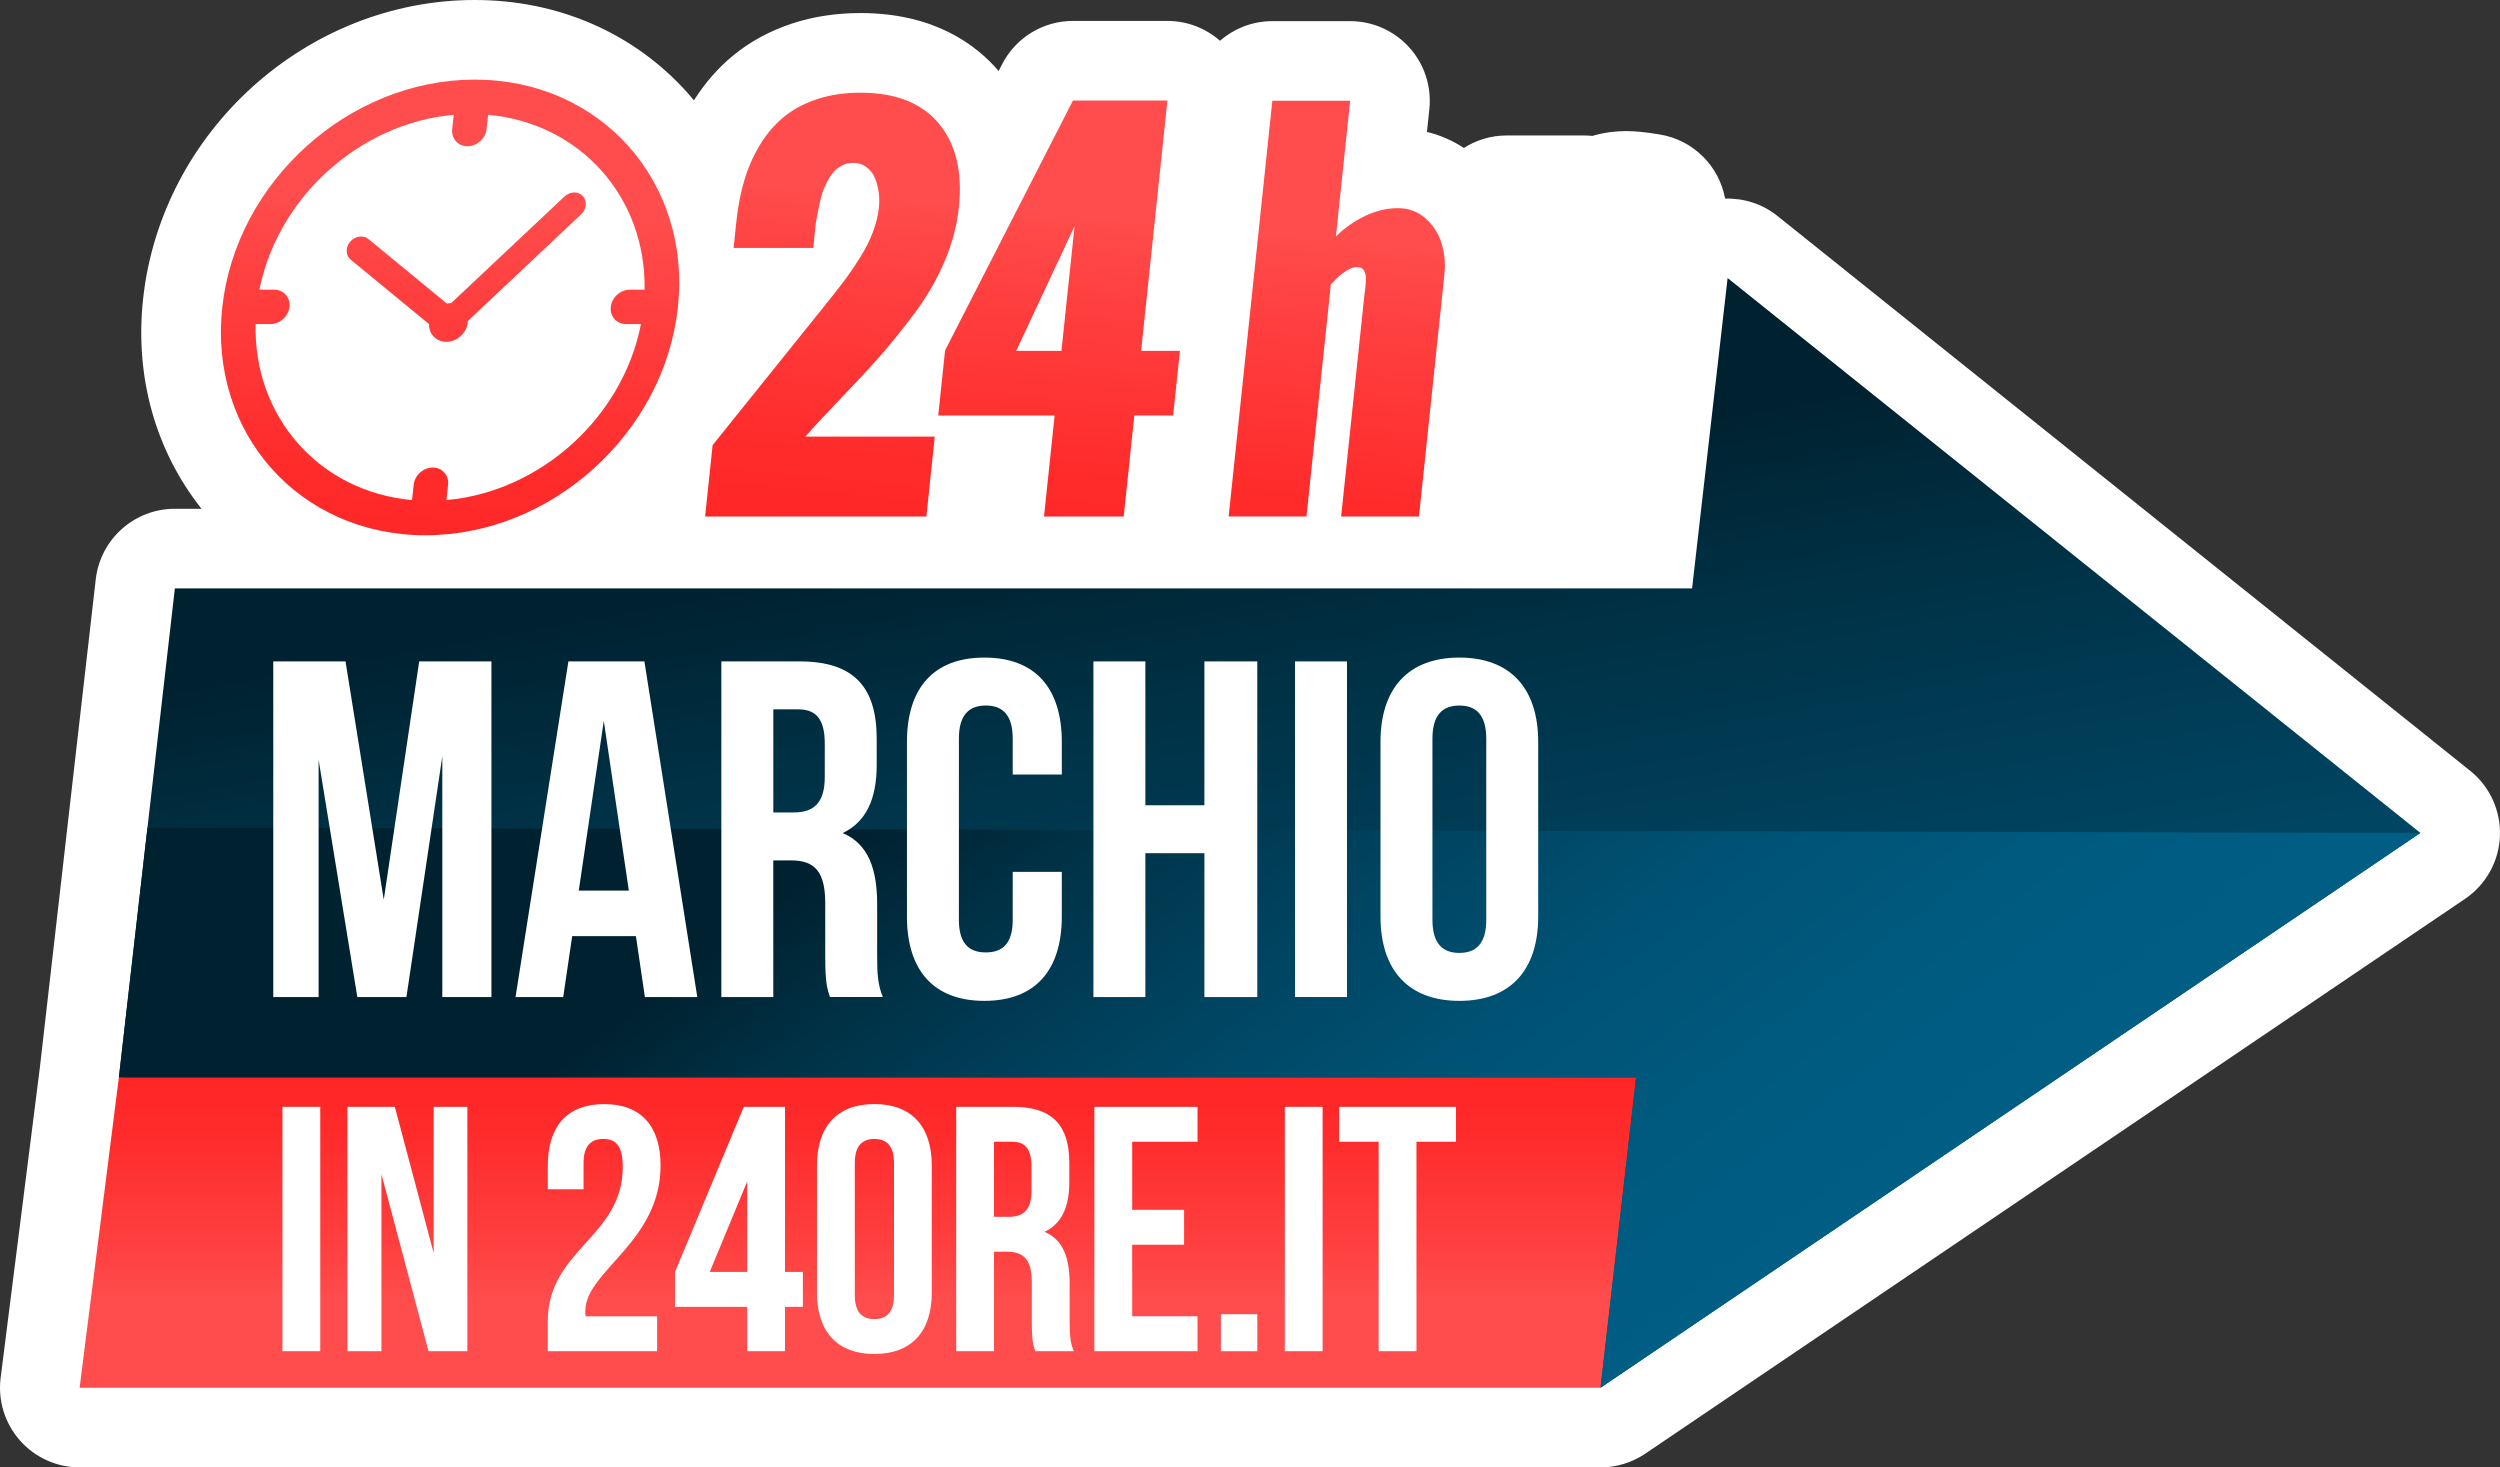 <?xml version="1.0" encoding="utf-8"?>
<!-- Generator: Adobe Illustrator 24.3.0, SVG Export Plug-In . SVG Version: 6.00 Build 0)  -->
<svg version="1.1" id="Layer_1" xmlns="http://www.w3.org/2000/svg" xmlns:xlink="http://www.w3.org/1999/xlink" x="0px" y="0px"
	 viewBox="0 0 1248.55 732.84" style="enable-background:new 0 0 1248.55 732.84;" xml:space="preserve">
<rect x="0" y="0" width="1248.55" height="732.84" fill="#333333" stroke="none"/>
<style type="text/css">
	.st0{fill:#FFFFFF;}
	.st1{fill:url(#SVGID_1_);}
	.st2{fill:url(#SVGID_2_);}
	.st3{fill:url(#SVGID_3_);}
	.st4{fill:url(#SVGID_4_);}
	.st5{fill:url(#SVGID_5_);}
	.st6{fill:url(#SVGID_6_);}
	.st7{fill:url(#SVGID_7_);}
	.st8{fill:url(#SVGID_8_);}
</style>
<g>
	<g>
		<path class="st0" d="M1233.64,384.93l-345.98-277.1c-7.5-6.01-16.79-8.92-26.1-8.63c-2.96-16.12-15.73-29.27-32.68-32.05
			c-7.07-1.16-12.25-1.68-16.81-1.68c-4.97,0-10.7,0.61-16.82,2.41c-1.38-0.14-2.77-0.22-4.17-0.22h-38.65
			c-7.83,0-15.15,2.29-21.34,6.24c-5.69-3.71-11.86-6.44-18.44-8.02l1.2-11.4c1.18-11.21-2.45-22.39-9.99-30.76
			c-7.54-8.37-18.28-13.16-29.55-13.16h-38.87c-9.95,0-19.11,3.69-26.13,9.82c-7.22-6.36-16.54-9.93-26.26-9.93h-47.18
			c-14.93,0-28.6,8.36-35.4,21.65l-1.72,3.37C487.3,22.07,466.19,6.52,429.76,6.52c-12.1,0-23.52,1.73-33.97,5.16
			c-11.06,3.63-20.93,8.94-29.31,15.77c-7.71,6.28-14.38,13.91-19.92,22.66c-1.07-1.28-2.13-2.57-3.24-3.81
			C316.53,16.44,278.8,0,237.09,0C153.28,0,80.53,65.56,71.47,149.26c-4.21,38.85,6.13,75.73,29.16,104.83H87.33
			c-20.21,0-37.21,15.16-39.51,35.24L19.92,533.09l-19.6,155c-1.43,11.33,2.07,22.72,9.62,31.28c7.55,8.56,18.41,13.47,29.83,13.47
			h759.58c7.94,0,15.71-2.38,22.29-6.83l409.44-277.1c10.46-7.08,16.94-18.71,17.44-31.33
			C1249.02,404.94,1243.5,392.83,1233.64,384.93z"/>
		<g>
			<g>
				<linearGradient id="SVGID_1_" gradientUnits="userSpaceOnUse" x1="446.221" y1="674.481" x2="446.221" y2="459.486">
					<stop  offset="0.112" style="stop-color:#FF4D4D"/>
					<stop  offset="0.238" style="stop-color:#FF4040"/>
					<stop  offset="0.492" style="stop-color:#FF2C2C"/>
					<stop  offset="0.747" style="stop-color:#FF2020"/>
					<stop  offset="1" style="stop-color:#FF1C1C"/>
				</linearGradient>
				<polygon class="st1" points="799.34,693.07 39.76,693.07 59.37,538.08 852.68,490.1 				"/>
				<linearGradient id="SVGID_2_" gradientUnits="userSpaceOnUse" x1="585.688" y1="204.984" x2="717.039" y2="943.465">
					<stop  offset="0.067" style="stop-color:#002230"/>
					<stop  offset="0.189" style="stop-color:#003145"/>
					<stop  offset="0.392" style="stop-color:#004461"/>
					<stop  offset="0.595" style="stop-color:#005375"/>
					<stop  offset="0.798" style="stop-color:#005B81"/>
					<stop  offset="1" style="stop-color:#005E85"/>
				</linearGradient>
				<polygon class="st2" points="1208.78,415.97 862.8,138.86 845.06,293.86 87.33,293.86 59.37,538.08 817.09,538.08 
					799.34,693.07 				"/>
				<linearGradient id="SVGID_3_" gradientUnits="userSpaceOnUse" x1="511.684" y1="314.856" x2="823.034" y2="727.393">
					<stop  offset="0.067" style="stop-color:#002230"/>
					<stop  offset="0.189" style="stop-color:#003145"/>
					<stop  offset="0.392" style="stop-color:#004461"/>
					<stop  offset="0.595" style="stop-color:#005375"/>
					<stop  offset="0.798" style="stop-color:#005B81"/>
					<stop  offset="1" style="stop-color:#005E85"/>
				</linearGradient>
				<polygon class="st3" points="1208.78,415.97 73.64,413.39 59.37,538.08 817.09,538.08 799.34,693.07 				"/>
			</g>
			<g>
				<linearGradient id="SVGID_4_" gradientUnits="userSpaceOnUse" x1="427.224" y1="55.685" x2="395.881" y2="390.488">
					<stop  offset="0.112" style="stop-color:#FF4D4D"/>
					<stop  offset="0.238" style="stop-color:#FF4040"/>
					<stop  offset="0.492" style="stop-color:#FF2C2C"/>
					<stop  offset="0.747" style="stop-color:#FF2020"/>
					<stop  offset="1" style="stop-color:#FF1C1C"/>
				</linearGradient>
				<path class="st4" d="M478.88,103.5c-0.96,9.15-3.35,18.21-7.18,27.16c-3.82,8.96-8.82,17.57-15,25.84
					c-6.18,8.27-12.06,15.55-17.64,21.86c-5.59,6.31-12.22,13.44-19.9,21.4c-7.68,7.96-13.32,14.06-16.92,18.28h64.6l-4.19,39.91
					h-110.5l3.74-35.64l58.12-72.32c3.37-4.23,6.17-7.85,8.41-10.84c2.24-3,4.68-6.61,7.31-10.84c2.64-4.23,4.73-8.42,6.28-12.57
					c1.55-4.15,2.54-8.23,2.96-12.23c0.25-2.38,0.21-4.8-0.1-7.27c-0.32-2.46-0.93-4.84-1.85-7.15c-0.91-2.31-2.31-4.17-4.2-5.59
					c-1.89-1.42-4.14-2.14-6.75-2.14c-2.15,0-4.15,0.5-5.98,1.5c-1.83,1-3.38,2.36-4.64,4.1c-1.26,1.73-2.39,3.71-3.39,5.94
					c-1,2.23-1.79,4.6-2.36,7.09c-0.57,2.5-1.11,5.02-1.6,7.56c-0.5,2.54-0.85,4.94-1.04,7.21c-0.2,2.27-0.4,4.36-0.6,6.29
					c-0.14,1.31-0.23,2.23-0.29,2.77h-39.8l1.37-13.03c0.8-7.61,2.15-14.59,4.05-20.94c1.9-6.34,4.52-12.24,7.86-17.71
					c3.34-5.46,7.33-10.07,11.95-13.84c4.62-3.77,10.16-6.71,16.61-8.83c6.45-2.12,13.64-3.17,21.56-3.17
					c17.53,0,30.57,5.13,39.1,15.4C477.39,71.95,480.74,85.89,478.88,103.5z"/>
				<linearGradient id="SVGID_5_" gradientUnits="userSpaceOnUse" x1="540.638" y1="66.303" x2="509.295" y2="401.106">
					<stop  offset="0.112" style="stop-color:#FF4D4D"/>
					<stop  offset="0.238" style="stop-color:#FF4040"/>
					<stop  offset="0.492" style="stop-color:#FF2C2C"/>
					<stop  offset="0.747" style="stop-color:#FF2020"/>
					<stop  offset="1" style="stop-color:#FF1C1C"/>
				</linearGradient>
				<path class="st5" d="M468.57,207.54l3.42-32.53L535.86,50.2h47.18L569.9,175.24h19.38l-3.4,32.3h-19.38l-5.3,50.41h-39.8
					l5.3-50.41H468.57z M507.5,175.24h22.61l6.55-62.29L507.5,175.24z"/>
				<linearGradient id="SVGID_6_" gradientUnits="userSpaceOnUse" x1="678.566" y1="79.216" x2="647.222" y2="414.019">
					<stop  offset="0.112" style="stop-color:#FF4D4D"/>
					<stop  offset="0.238" style="stop-color:#FF4040"/>
					<stop  offset="0.492" style="stop-color:#FF2C2C"/>
					<stop  offset="0.747" style="stop-color:#FF2020"/>
					<stop  offset="1" style="stop-color:#FF1C1C"/>
				</linearGradient>
				<path class="st6" d="M613.61,257.95l21.82-207.63h38.87l-7.13,67.83c4.21-4.23,9.05-7.65,14.52-10.27
					c5.46-2.61,10.97-3.92,16.5-3.92c5.31,0,9.88,1.69,13.71,5.08c3.83,3.38,6.51,7.54,8.04,12.46c1.52,4.92,2,10,1.46,15.22
					l-12.74,121.23h-38.87l11.67-111.08c0.03-0.31,0.12-0.98,0.27-2.02c0.15-1.04,0.24-1.88,0.27-2.54c0.03-0.65,0.08-1.5,0.15-2.54
					c0.07-1.04,0.02-1.86-0.14-2.48c-0.17-0.61-0.4-1.27-0.72-1.96c-0.31-0.69-0.78-1.19-1.4-1.5c-0.62-0.31-1.39-0.46-2.32-0.46
					c-1.54,0-3.25,0.61-5.15,1.84c-1.9,1.23-3.28,2.27-4.14,3.11c-0.86,0.85-2.06,2.08-3.62,3.69l-12.18,115.93H613.61z"/>
			</g>
			<g>
				<linearGradient id="SVGID_7_" gradientUnits="userSpaceOnUse" x1="231.444" y1="61.208" x2="206.226" y2="410.377">
					<stop  offset="0.112" style="stop-color:#FF4D4D"/>
					<stop  offset="0.238" style="stop-color:#FF4040"/>
					<stop  offset="0.492" style="stop-color:#FF2C2C"/>
					<stop  offset="0.747" style="stop-color:#FF2020"/>
					<stop  offset="1" style="stop-color:#FF1C1C"/>
				</linearGradient>
				<path class="st7" d="M237.09,39.76C174.25,39.76,117.8,90.7,111,153.54c-6.8,62.84,38.62,113.78,101.46,113.78
					s119.29-50.93,126.09-113.78C345.35,90.7,299.93,39.76,237.09,39.76z M222.95,249.74l0.83-7.65c0.51-4.75-2.91-8.59-7.66-8.59
					s-9,3.84-9.52,8.59l-0.83,7.65c-46.07-4.12-79.17-41.33-78.12-87.88h7.4c4.74,0,9-3.84,9.52-8.59c0.51-4.75-2.91-8.59-7.66-8.59
					h-7.36c9.24-46.3,50.27-83.24,97.05-87.34l-0.77,7.11c-0.51,4.75,2.91,8.59,7.66,8.59s9-3.84,9.52-8.59l0.77-7.11
					c45.89,4.1,78.92,41.05,78.14,87.34h-7.36c-4.75,0-9,3.84-9.52,8.59c-0.51,4.75,2.91,8.59,7.66,8.59h7.4
					C311.06,208.41,269.91,245.62,222.95,249.74z"/>
				<linearGradient id="SVGID_8_" gradientUnits="userSpaceOnUse" x1="236.616" y1="61.581" x2="211.398" y2="410.751">
					<stop  offset="0.112" style="stop-color:#FF4D4D"/>
					<stop  offset="0.238" style="stop-color:#FF4040"/>
					<stop  offset="0.492" style="stop-color:#FF2C2C"/>
					<stop  offset="0.747" style="stop-color:#FF2020"/>
					<stop  offset="1" style="stop-color:#FF1C1C"/>
				</linearGradient>
				<path class="st8" d="M281.93,98.11l-56.63,53.3c-0.1,0-0.19-0.01-0.29-0.01c-0.64,0-1.26,0.07-1.88,0.18l-39.09-32.17
					c-2.59-2.11-6.69-1.58-9.14,1.27c-2.45,2.82-2.34,6.87,0.28,9.02l39.07,32.15c-0.13,4.95,3.6,8.85,8.66,8.85
					c5.33,0,10.13-4.33,10.71-9.66c0.03-0.26,0.04-0.5,0.04-0.75l56.62-53.3c2.73-2.58,3.08-6.64,0.77-9.11
					C288.76,95.43,284.67,95.55,281.93,98.11z"/>
			</g>
			<g>
				<path class="st0" d="M191.66,449.33l17.69-119.01h36.08v167.62H220.9V377.74l-17.92,120.21h-24.52l-19.34-118.53v118.53h-22.64
					V330.32h36.08L191.66,449.33z"/>
				<path class="st0" d="M348.24,497.94h-26.17l-4.48-30.41h-31.83l-4.48,30.41h-23.82l26.41-167.62h37.96L348.24,497.94z
					 M289.05,444.78h25l-12.5-84.77L289.05,444.78z"/>
				<path class="st0" d="M414.5,497.94c-1.42-4.31-2.36-6.94-2.36-20.59v-26.34c0-15.56-5.19-21.31-16.98-21.31h-8.96v68.25h-25.94
					V330.32h39.14c26.88,0,38.44,12.69,38.44,38.55v13.17c0,17.24-5.42,28.5-16.98,34c12.97,5.51,17.21,18.2,17.21,35.68v25.86
					c0,8.14,0.24,14.13,2.83,20.35H414.5z M386.21,354.27v51.48h10.14c9.67,0,15.56-4.31,15.56-17.72v-16.52
					c0-11.97-4.01-17.24-13.21-17.24H386.21z"/>
				<path class="st0" d="M530.29,435.44v22.27c0,26.82-13.21,42.14-38.67,42.14c-25.47,0-38.67-15.33-38.67-42.14v-87.16
					c0-26.82,13.21-42.14,38.67-42.14c25.47,0,38.67,15.33,38.67,42.14v16.28h-24.52v-17.96c0-11.97-5.19-16.52-13.44-16.52
					c-8.25,0-13.44,4.55-13.44,16.52v90.51c0,11.97,5.19,16.28,13.44,16.28c8.25,0,13.44-4.31,13.44-16.28v-23.95H530.29z"/>
				<path class="st0" d="M572.02,497.94h-25.94V330.32h25.94v71.84h29.48v-71.84h26.41v167.62H601.5v-71.84h-29.48V497.94z"/>
				<path class="st0" d="M646.77,330.32h25.94v167.62h-25.94V330.32z"/>
				<path class="st0" d="M689.45,370.55c0-26.82,13.91-42.14,39.38-42.14c25.47,0,39.38,15.33,39.38,42.14v87.16
					c0,26.82-13.91,42.14-39.38,42.14c-25.47,0-39.38-15.33-39.38-42.14V370.55z M715.39,459.39c0,11.97,5.19,16.52,13.44,16.52
					c8.25,0,13.44-4.55,13.44-16.52v-90.51c0-11.97-5.19-16.52-13.44-16.52c-8.25,0-13.44,4.55-13.44,16.52V459.39z"/>
			</g>
			<g>
				<path class="st0" d="M141.06,552.78h18.88v122.03h-18.88V552.78z"/>
				<path class="st0" d="M190.5,586.43v88.39h-17V552.78h23.69l19.4,73.04v-73.04h16.82v122.03h-19.4L190.5,586.43z"/>
				<path class="st0" d="M301.23,568.82c-6.01,0-9.79,3.31-9.79,12.03v13.08h-17.85v-11.85c0-19.53,9.61-30.68,28.15-30.68
					s28.16,11.16,28.16,30.68c0,38.35-37.6,52.65-37.6,72.7c0,0.87,0,1.74,0.17,2.61h35.71v17.43h-54.59v-14.99
					c0-35.91,37.43-41.84,37.43-77.05C311.02,571.79,307.24,568.82,301.23,568.82z"/>
				<path class="st0" d="M337.11,635.24l34.34-82.46h20.6v82.46h8.93v17.43h-8.93v22.14h-18.88v-22.14h-36.05V635.24z
					 M373.16,635.24v-45.15l-18.71,45.15H373.16z"/>
				<path class="st0" d="M408.01,582.07c0-19.53,10.13-30.68,28.67-30.68c18.54,0,28.67,11.16,28.67,30.68v63.46
					c0,19.53-10.13,30.68-28.67,30.68c-18.54,0-28.67-11.16-28.67-30.68V582.07z M426.9,646.75c0,8.72,3.78,12.03,9.79,12.03
					c6.01,0,9.79-3.31,9.79-12.03v-65.9c0-8.72-3.78-12.03-9.79-12.03c-6.01,0-9.79,3.31-9.79,12.03V646.75z"/>
				<path class="st0" d="M517.03,674.82c-1.03-3.14-1.72-5.06-1.72-14.99v-19.18c0-11.33-3.78-15.52-12.36-15.52h-6.52v49.68h-18.88
					V552.78h28.5c19.57,0,27.98,9.24,27.98,28.07v9.59c0,12.55-3.95,20.75-12.36,24.76c9.44,4.01,12.53,13.25,12.53,25.97V660
					c0,5.93,0.17,10.29,2.06,14.82H517.03z M496.43,570.22v37.48h7.38c7.04,0,11.33-3.14,11.33-12.9v-12.03
					c0-8.72-2.92-12.55-9.61-12.55H496.43z"/>
				<path class="st0" d="M565.44,604.21h25.92v17.43h-25.92v35.74h32.62v17.43h-51.5V552.78h51.5v17.43h-32.62V604.21z"/>
				<path class="st0" d="M627.93,656.34v18.48h-18.2v-18.48H627.93z"/>
				<path class="st0" d="M641.66,552.78h18.88v122.03h-18.88V552.78z"/>
				<path class="st0" d="M668.78,552.78h58.37v17.43h-19.74v104.6h-18.88v-104.6h-19.74V552.78z"/>
			</g>
		</g>
	</g>
</g>
</svg>
